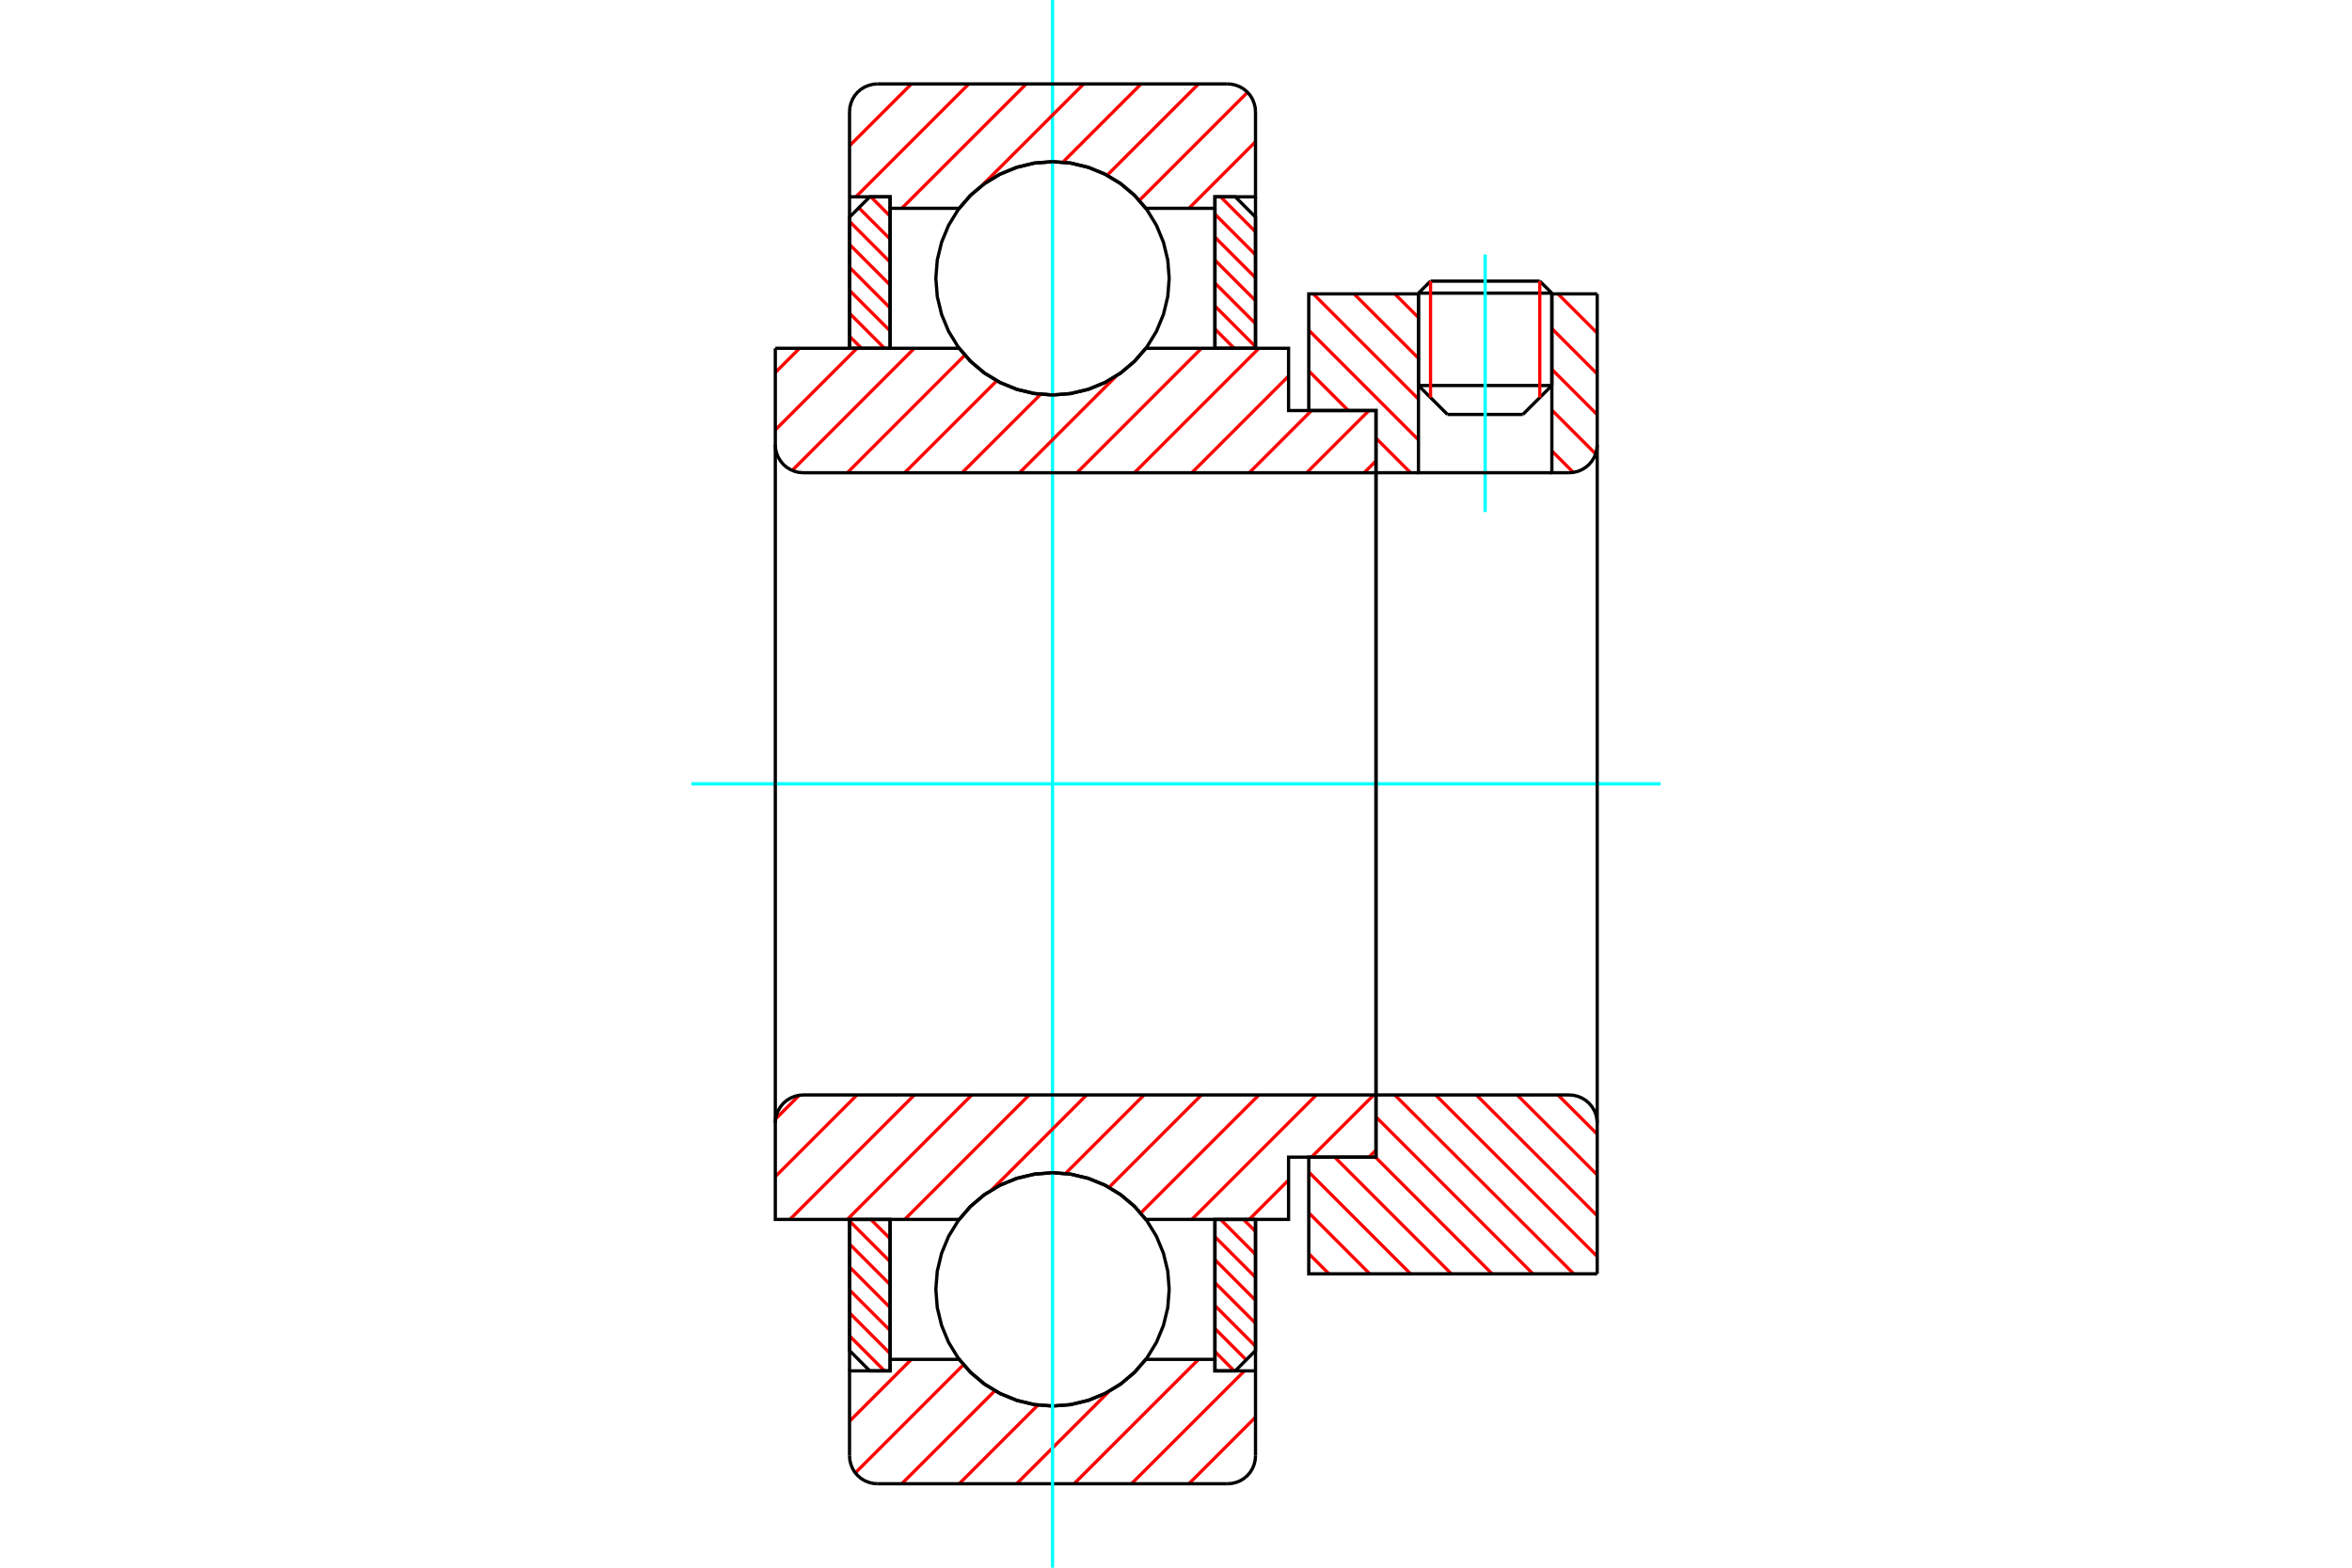 <?xml version="1.0" standalone="no"?>
<!DOCTYPE svg PUBLIC "-//W3C//DTD SVG 1.1//EN"
	"http://www.w3.org/Graphics/SVG/1.1/DTD/svg11.dtd">
<svg xmlns="http://www.w3.org/2000/svg" height="100%" width="100%" viewBox="0 0 36000 24000">
	<rect x="-1800" y="-1200" width="39600" height="26400" style="fill:#FFF"/>
	<g style="fill:none; fill-rule:evenodd" transform="matrix(1 0 0 1 0 0)">
		<g style="fill:none; stroke:#000; stroke-width:50; shape-rendering:geometricPrecision">
			<line x1="23753" y1="4488" x2="21711" y2="4488"/>
			<line x1="21896" y1="4304" x2="23568" y2="4304"/>
			<line x1="21711" y1="5902" x2="23753" y2="5902"/>
			<line x1="23309" y1="6345" x2="22155" y2="6345"/>
			<line x1="21896" y1="4304" x2="21711" y2="4488"/>
			<line x1="23753" y1="4488" x2="23568" y2="4304"/>
			<line x1="23309" y1="6345" x2="23753" y2="5902"/>
			<line x1="21711" y1="5902" x2="22155" y2="6345"/>
			<line x1="21711" y1="4488" x2="21711" y2="5902"/>
			<line x1="23753" y1="5902" x2="23753" y2="4488"/>
		</g>
		<g style="fill:none; stroke:#0FF; stroke-width:50; shape-rendering:geometricPrecision">
			<line x1="22732" y1="7839" x2="22732" y2="3897"/>
		</g>
		<g style="fill:none; stroke:#F00; stroke-width:50; shape-rendering:geometricPrecision">
			<line x1="23568" y1="4304" x2="23568" y2="6086"/>
			<line x1="21896" y1="6086" x2="21896" y2="4304"/>
			<line x1="13003" y1="20451" x2="13538" y2="20987"/>
			<line x1="13003" y1="20099" x2="13624" y2="20721"/>
			<line x1="13003" y1="19748" x2="13624" y2="20369"/>
			<line x1="13003" y1="19396" x2="13624" y2="20018"/>
			<line x1="13003" y1="19045" x2="13624" y2="19666"/>
			<line x1="13003" y1="18693" x2="13624" y2="19315"/>
			<line x1="13329" y1="18668" x2="13624" y2="18963"/>
		</g>
		<g style="fill:none; stroke:#000; stroke-width:50; shape-rendering:geometricPrecision">
			<polyline points="13003,18668 13003,20676 13313,20987 13624,20987 13624,18668 13003,18668"/>
		</g>
		<g style="fill:none; stroke:#0FF; stroke-width:50; shape-rendering:geometricPrecision">
			<line x1="10582" y1="12000" x2="25418" y2="12000"/>
		</g>
		<g style="fill:none; stroke:#F00; stroke-width:50; shape-rendering:geometricPrecision">
			<line x1="13003" y1="5148" x2="13187" y2="5332"/>
			<line x1="13003" y1="4796" x2="13538" y2="5332"/>
			<line x1="13003" y1="4445" x2="13624" y2="5066"/>
			<line x1="13003" y1="4093" x2="13624" y2="4715"/>
			<line x1="13003" y1="3742" x2="13624" y2="4363"/>
			<line x1="13003" y1="3390" x2="13624" y2="4012"/>
			<line x1="13145" y1="3181" x2="13624" y2="3660"/>
			<line x1="13329" y1="3013" x2="13624" y2="3309"/>
		</g>
		<g style="fill:none; stroke:#000; stroke-width:50; shape-rendering:geometricPrecision">
			<polyline points="13624,5332 13624,3013 13313,3013 13003,3324 13003,5332 13624,5332"/>
		</g>
		<g style="fill:none; stroke:#F00; stroke-width:50; shape-rendering:geometricPrecision">
			<line x1="19033" y1="18668" x2="19217" y2="18852"/>
			<line x1="18682" y1="18668" x2="19217" y2="19204"/>
			<line x1="18596" y1="18934" x2="19217" y2="19555"/>
			<line x1="18596" y1="19285" x2="19217" y2="19907"/>
			<line x1="18596" y1="19637" x2="19217" y2="20258"/>
			<line x1="18596" y1="19988" x2="19217" y2="20610"/>
			<line x1="18596" y1="20340" x2="19075" y2="20819"/>
			<line x1="18596" y1="20691" x2="18891" y2="20987"/>
		</g>
		<g style="fill:none; stroke:#000; stroke-width:50; shape-rendering:geometricPrecision">
			<polyline points="19217,18668 19217,20676 18907,20987 18596,20987 18596,18668 19217,18668"/>
		</g>
		<g style="fill:none; stroke:#F00; stroke-width:50; shape-rendering:geometricPrecision">
			<line x1="18682" y1="3013" x2="19217" y2="3549"/>
			<line x1="18596" y1="3279" x2="19217" y2="3901"/>
			<line x1="18596" y1="3631" x2="19217" y2="4252"/>
			<line x1="18596" y1="3982" x2="19217" y2="4604"/>
			<line x1="18596" y1="4334" x2="19217" y2="4955"/>
			<line x1="18596" y1="4685" x2="19217" y2="5307"/>
			<line x1="18596" y1="5037" x2="18891" y2="5332"/>
		</g>
		<g style="fill:none; stroke:#000; stroke-width:50; shape-rendering:geometricPrecision">
			<polyline points="18596,5332 18596,3013 18907,3013 19217,3324 19217,5332 18596,5332"/>
			<polyline points="17896,4261 17874,3981 17808,3709 17701,3450 17555,3211 17373,2998 17160,2816 16921,2670 16662,2563 16389,2497 16110,2475 15831,2497 15558,2563 15299,2670 15060,2816 14847,2998 14665,3211 14519,3450 14412,3709 14346,3981 14324,4261 14346,4540 14412,4813 14519,5072 14665,5310 14847,5524 15060,5706 15299,5852 15558,5959 15831,6025 16110,6047 16389,6025 16662,5959 16921,5852 17160,5706 17373,5524 17555,5310 17701,5072 17808,4813 17874,4540 17896,4261"/>
			<polyline points="17896,19739 17874,19460 17808,19187 17701,18928 17555,18690 17373,18476 17160,18294 16921,18148 16662,18041 16389,17975 16110,17953 15831,17975 15558,18041 15299,18148 15060,18294 14847,18476 14665,18690 14519,18928 14412,19187 14346,19460 14324,19739 14346,20019 14412,20291 14519,20550 14665,20789 14847,21002 15060,21184 15299,21330 15558,21437 15831,21503 16110,21525 16389,21503 16662,21437 16921,21330 17160,21184 17373,21002 17555,20789 17701,20550 17808,20291 17874,20019 17896,19739"/>
		</g>
		<g style="fill:none; stroke:#F00; stroke-width:50; shape-rendering:geometricPrecision">
			<line x1="23846" y1="16763" x2="24447" y2="17363"/>
			<line x1="23222" y1="16763" x2="24447" y2="17987"/>
			<line x1="22598" y1="16763" x2="24447" y2="18612"/>
			<line x1="21974" y1="16763" x2="24447" y2="19236"/>
			<line x1="21349" y1="16763" x2="24087" y2="19501"/>
			<line x1="21061" y1="17099" x2="23463" y2="19501"/>
			<line x1="21053" y1="17715" x2="22838" y2="19501"/>
			<line x1="20429" y1="17715" x2="22214" y2="19501"/>
			<line x1="20032" y1="17943" x2="21590" y2="19501"/>
			<line x1="20032" y1="18567" x2="20965" y2="19501"/>
			<line x1="20032" y1="19192" x2="20341" y2="19501"/>
		</g>
		<g style="fill:none; stroke:#000; stroke-width:50; shape-rendering:geometricPrecision">
			<line x1="24447" y1="12000" x2="24447" y2="19501"/>
			<polyline points="24447,17191 24441,17124 24426,17059 24400,16997 24365,16940 24321,16888 24270,16845 24213,16810 24151,16784 24085,16768 24018,16763 21061,16763 21061,12000"/>
			<polyline points="21061,16763 21061,17715 20032,17715 20032,19501 24447,19501"/>
		</g>
		<g style="fill:none; stroke:#F00; stroke-width:50; shape-rendering:geometricPrecision">
			<line x1="23846" y1="4499" x2="24447" y2="5099"/>
			<line x1="23753" y1="5030" x2="24447" y2="5724"/>
			<line x1="23753" y1="5654" x2="24447" y2="6348"/>
			<line x1="23753" y1="6278" x2="24423" y2="6949"/>
			<line x1="21349" y1="4499" x2="21711" y2="4861"/>
			<line x1="23753" y1="6903" x2="24082" y2="7232"/>
			<line x1="20725" y1="4499" x2="21711" y2="5486"/>
			<line x1="20101" y1="4499" x2="21711" y2="6110"/>
			<line x1="20032" y1="5055" x2="21711" y2="6734"/>
			<line x1="20032" y1="5679" x2="20637" y2="6285"/>
			<line x1="21061" y1="6708" x2="21590" y2="7237"/>
		</g>
		<g style="fill:none; stroke:#000; stroke-width:50; shape-rendering:geometricPrecision">
			<line x1="24447" y1="12000" x2="24447" y2="4499"/>
			<polyline points="24018,7237 24085,7232 24151,7216 24213,7190 24270,7155 24321,7112 24365,7060 24400,7003 24426,6941 24441,6876 24447,6809"/>
			<polyline points="24018,7237 23753,7237 23753,4499"/>
			<polyline points="23753,7237 21711,7237 21711,4499"/>
			<polyline points="21711,7237 21061,7237 21061,12000"/>
			<polyline points="21061,7237 21061,6285 20032,6285 20032,4499 21711,4499"/>
			<line x1="23753" y1="4499" x2="24447" y2="4499"/>
		</g>
		<g style="fill:none; stroke:#F00; stroke-width:50; shape-rendering:geometricPrecision">
			<line x1="19217" y1="21696" x2="18198" y2="22715"/>
			<line x1="19048" y1="20987" x2="17319" y2="22715"/>
			<line x1="18345" y1="20811" x2="16440" y2="22715"/>
			<line x1="16977" y1="21300" x2="15561" y2="22715"/>
			<line x1="15887" y1="21510" x2="14682" y2="22715"/>
			<line x1="15228" y1="21291" x2="13803" y2="22715"/>
			<line x1="14747" y1="20893" x2="13092" y2="22548"/>
			<line x1="13950" y1="20811" x2="13003" y2="21758"/>
		</g>
		<g style="fill:none; stroke:#000; stroke-width:50; shape-rendering:geometricPrecision">
			<polyline points="19217,18668 19217,20987 19217,22287"/>
			<polyline points="18789,22715 18856,22710 18921,22694 18983,22669 19041,22634 19092,22590 19136,22539 19171,22481 19196,22419 19212,22354 19217,22287"/>
			<line x1="18789" y1="22715" x2="13431" y2="22715"/>
			<polyline points="13003,22287 13008,22354 13024,22419 13049,22481 13084,22539 13128,22590 13179,22634 13237,22669 13299,22694 13364,22710 13431,22715"/>
			<polyline points="13003,22287 13003,20987 13624,20987 13624,20811 13624,18668"/>
			<polyline points="13624,20811 14681,20811 14863,21018 15075,21194 15311,21336 15567,21440 15835,21504 16110,21525 16385,21504 16653,21440 16909,21336 17145,21194 17357,21018 17539,20811 18596,20811 18596,18668"/>
			<polyline points="18596,20811 18596,20987 19217,20987"/>
			<line x1="13003" y1="20987" x2="13003" y2="18668"/>
		</g>
		<g style="fill:none; stroke:#0FF; stroke-width:50; shape-rendering:geometricPrecision">
			<line x1="16110" y1="24000" x2="16110" y2="0"/>
		</g>
		<g style="fill:none; stroke:#F00; stroke-width:50; shape-rendering:geometricPrecision">
			<line x1="19217" y1="2170" x2="18198" y2="3189"/>
			<line x1="19095" y1="1413" x2="17439" y2="3069"/>
			<line x1="18345" y1="1285" x2="16946" y2="2683"/>
			<line x1="17466" y1="1285" x2="16268" y2="2483"/>
			<line x1="16587" y1="1285" x2="15041" y2="2830"/>
			<line x1="15708" y1="1285" x2="13803" y2="3189"/>
			<line x1="14829" y1="1285" x2="13101" y2="3013"/>
			<line x1="13950" y1="1285" x2="13003" y2="2232"/>
		</g>
		<g style="fill:none; stroke:#000; stroke-width:50; shape-rendering:geometricPrecision">
			<polyline points="13003,5332 13003,3013 13003,1713"/>
			<polyline points="13431,1285 13364,1290 13299,1306 13237,1331 13179,1366 13128,1410 13084,1461 13049,1519 13024,1581 13008,1646 13003,1713"/>
			<line x1="13431" y1="1285" x2="18789" y2="1285"/>
			<polyline points="19217,1713 19212,1646 19196,1581 19171,1519 19136,1461 19092,1410 19041,1366 18983,1331 18921,1306 18856,1290 18789,1285"/>
			<polyline points="19217,1713 19217,3013 18596,3013 18596,3189 18596,5332"/>
			<polyline points="18596,3189 17539,3189 17357,2982 17145,2806 16909,2664 16653,2560 16385,2496 16110,2475 15835,2496 15567,2560 15311,2664 15075,2806 14863,2982 14681,3189 13624,3189 13624,5332"/>
			<polyline points="13624,3189 13624,3013 13003,3013"/>
			<line x1="19217" y1="3013" x2="19217" y2="5332"/>
		</g>
		<g style="fill:none; stroke:#F00; stroke-width:50; shape-rendering:geometricPrecision">
			<line x1="21061" y1="17608" x2="20953" y2="17715"/>
			<line x1="21027" y1="16763" x2="20074" y2="17715"/>
			<line x1="19723" y1="18066" x2="19122" y2="18668"/>
			<line x1="20148" y1="16763" x2="18243" y2="18668"/>
			<line x1="19269" y1="16763" x2="17460" y2="18571"/>
			<line x1="18390" y1="16763" x2="16975" y2="18178"/>
			<line x1="17511" y1="16763" x2="16309" y2="17965"/>
			<line x1="16632" y1="16763" x2="15178" y2="18217"/>
			<line x1="15753" y1="16763" x2="13848" y2="18668"/>
			<line x1="14874" y1="16763" x2="12970" y2="18668"/>
			<line x1="13995" y1="16763" x2="12091" y2="18668"/>
			<line x1="13117" y1="16763" x2="11867" y2="18013"/>
			<line x1="12233" y1="16768" x2="11872" y2="17129"/>
		</g>
		<g style="fill:none; stroke:#000; stroke-width:50; shape-rendering:geometricPrecision">
			<line x1="21061" y1="12000" x2="21061" y2="17715"/>
			<polyline points="21061,16763 12295,16763 12228,16768 12163,16784 12101,16810 12043,16845 11992,16888 11949,16940 11914,16997 11888,17059 11872,17124 11867,17191 11867,18668 12488,18668 14681,18668"/>
			<polyline points="17539,18668 17357,18461 17145,18284 16909,18142 16653,18038 16385,17975 16110,17953 15835,17975 15567,18038 15311,18142 15075,18284 14863,18461 14681,18668"/>
			<polyline points="17539,18668 19723,18668 19723,17715 21061,17715"/>
			<line x1="11867" y1="12000" x2="11867" y2="17191"/>
		</g>
		<g style="fill:none; stroke:#F00; stroke-width:50; shape-rendering:geometricPrecision">
			<line x1="21061" y1="7056" x2="20880" y2="7237"/>
			<line x1="20953" y1="6285" x2="20001" y2="7237"/>
			<line x1="20074" y1="6285" x2="19122" y2="7237"/>
			<line x1="19723" y1="5757" x2="18243" y2="7237"/>
			<line x1="19269" y1="5332" x2="17364" y2="7237"/>
			<line x1="18390" y1="5332" x2="16485" y2="7237"/>
			<line x1="17089" y1="5754" x2="15606" y2="7237"/>
			<line x1="15928" y1="6037" x2="14727" y2="7237"/>
			<line x1="15257" y1="5829" x2="13848" y2="7237"/>
			<line x1="14768" y1="5438" x2="12970" y2="7237"/>
			<line x1="13995" y1="5332" x2="12126" y2="7202"/>
			<line x1="13117" y1="5332" x2="11867" y2="6582"/>
			<line x1="12238" y1="5332" x2="11867" y2="5703"/>
		</g>
		<g style="fill:none; stroke:#000; stroke-width:50; shape-rendering:geometricPrecision">
			<line x1="11867" y1="12000" x2="11867" y2="5332"/>
			<polyline points="11867,6809 11872,6876 11888,6941 11914,7003 11949,7060 11992,7112 12043,7155 12101,7190 12163,7216 12228,7232 12295,7237 21061,7237 21061,6285 19723,6285 19723,5332 17539,5332"/>
			<polyline points="14681,5332 14863,5539 15075,5716 15311,5858 15567,5962 15835,6025 16110,6047 16385,6025 16653,5962 16909,5858 17145,5716 17357,5539 17539,5332"/>
			<polyline points="14681,5332 12488,5332 11867,5332"/>
			<line x1="21061" y1="12000" x2="21061" y2="7237"/>
		</g>
	</g>
</svg>
